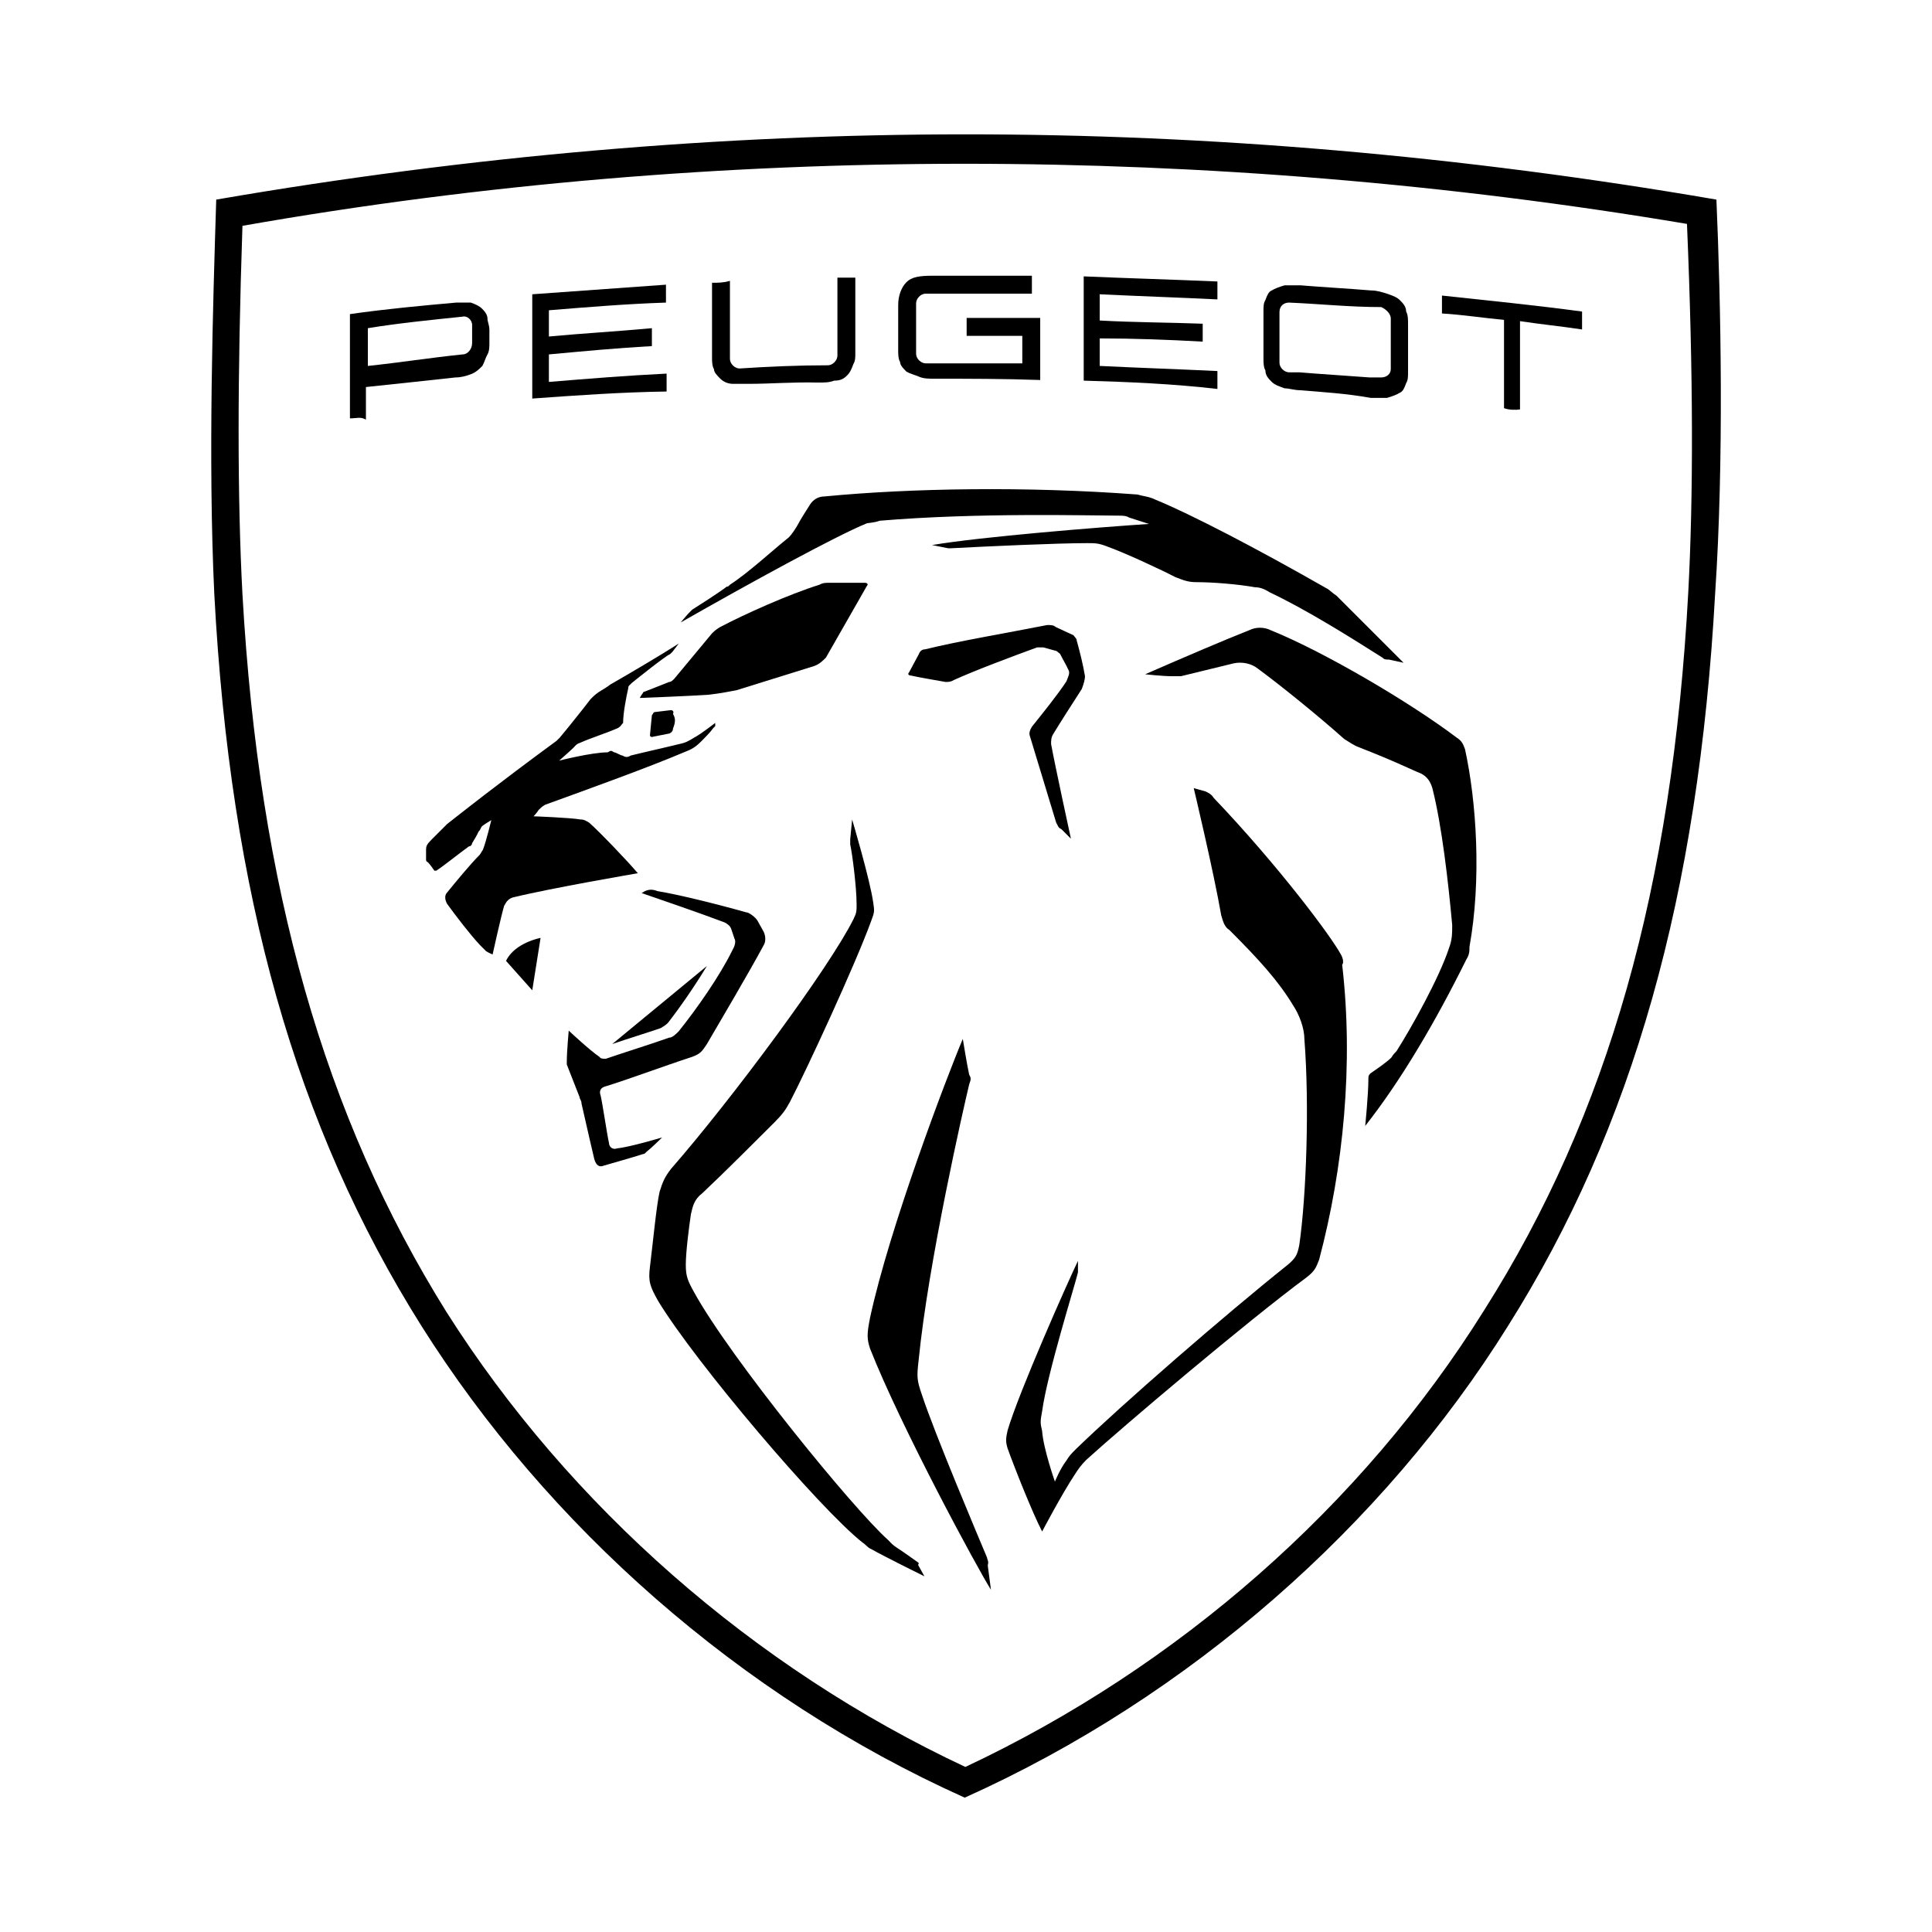<?xml version="1.0" encoding="utf-8"?>
<!-- Generator: Adobe Illustrator 27.1.1, SVG Export Plug-In . SVG Version: 6.00 Build 0)  -->
<svg version="1.1" id="Livello_1" xmlns="http://www.w3.org/2000/svg" xmlns:xlink="http://www.w3.org/1999/xlink" x="0px" y="0px"
	 viewBox="0 0 302 302" style="enable-background:new 0 0 302 302;" xml:space="preserve">
<g>
	<g>
		<path d="M96.5,179.5c-0.8,0.3-1.3-0.3-1.3-0.8c-0.3-1.3-1-6.1-1.3-7.4c-0.3-0.8,0-1.3,0.8-1.5c3.3-1,8.9-3.1,13.5-4.6
			c1.3-0.5,1.5-0.8,2.3-2c1.8-3.1,6.6-11.2,8.9-15.5c0.3-0.5,0.3-1.3,0-2l-1-1.8c-0.3-0.5-1.3-1.3-1.8-1.3
			c-4.6-1.3-10.7-2.8-13.8-3.3c-0.8-0.3-1.3-0.3-2,0l-0.5,0.3c4.3,1.5,8.2,2.8,13,4.6c0.5,0.3,0.8,0.5,1,1l0.5,1.5
			c0.3,0.5,0,1.3-0.3,1.8c-2,4.1-5.6,9.2-8.4,12.7c-0.5,0.5-1,1-1.5,1c-2.8,1-7.6,2.5-9.9,3.3c-0.5,0-0.8,0-1-0.3
			c-1.5-1-4.8-4.1-4.8-4.1s-0.3,3.3-0.3,4.8c0,0.3,0,0.3,0,0.5c0.5,1.3,1.5,3.8,2,5.1c0,0.3,0.3,0.5,0.3,1c0.5,2.3,2,8.7,2,8.7
			c0.3,1,0.8,1.3,1.5,1c1-0.3,4.6-1.3,6.1-1.8c0.3,0,0.5-0.3,0.5-0.3c1-0.8,2.5-2.3,2.5-2.3S98.5,179.3,96.5,179.5z"/>
		<path d="M104.4,159.9c1.8-2.3,4.1-5.6,6.1-8.9l-14.8,12.2c2.3-0.8,5.6-1.8,7.6-2.5C103.8,160.4,104.1,160.2,104.4,159.9z"/>
		<path d="M104.9,111l-2.5,0.3c-0.3,0-0.3,0.3-0.5,0.5l-0.3,3.1c0,0.3,0.3,0.3,0.3,0.3l2.5-0.5c0.3,0,0.8-0.3,0.8-0.8
			c0.3-0.8,0.5-1.5,0-2.3C105.4,111.2,105.1,111,104.9,111z"/>
		<path d="M79.1,150.2l4.1,4.6l1.3-8.2C81.9,147.2,79.9,148.5,79.1,150.2z"/>
		<path d="M209.6,149.2c-1.5-2.8-9.7-13.8-19.9-24.5c-0.3-0.5-0.8-0.8-1.3-1l-1.8-0.5c0,0,3.1,13,4.3,19.9c0.3,1,0.5,1.8,1.3,2.3
			c4.6,4.6,7.6,7.9,9.9,11.7c1,1.5,1.8,3.6,1.8,5.4c0.8,10.2,0.3,24.5-0.8,32.1c-0.3,1.5-0.5,2-1.8,3.1c-9.9,7.9-26,21.9-33.1,28.8
			c-0.8,0.8-1,1-1.5,1.8c-1,1.3-1.8,3.3-1.8,3.3s-1.8-5.1-2-7.9c-0.3-1.3-0.3-1.5,0-3.1c0.8-5.9,5.1-19.6,5.6-21.7
			c0-0.3,0-0.3,0-0.5v-1.3c-1.5,3.1-9.2,20.4-11,26.5c-0.3,1.3-0.3,1.8,0,2.8c1,2.8,3.8,9.9,5.4,13c0,0,3.1-5.9,5.1-8.9
			c0.5-0.8,1-1.5,1.8-2.3c5.6-5.1,25.2-21.7,34.4-28.5c1.3-1,1.5-1.5,2-2.8c3.8-14.3,5.4-30.6,3.6-46.1
			C210.1,150.5,209.9,149.7,209.6,149.2z"/>
		<path d="M169.1,107.7c0.3-0.8,0.5-1.5,0.5-2c-0.3-1.8-0.8-3.8-1.3-5.6c0-0.3-0.3-0.5-0.5-0.8L165,98c-0.3-0.3-0.8-0.3-1.3-0.3
			c-6.6,1.3-13.8,2.5-19.1,3.8c-0.5,0-0.8,0.3-1,0.8l-1.5,2.8c-0.3,0.3,0,0.5,0.3,0.5c1.3,0.3,4.3,0.8,5.4,1c0.5,0,0.8,0,1.3-0.3
			c3.3-1.5,8.9-3.6,13-5.1c0.3,0,0.8,0,1,0l1.8,0.5c0.3,0,0.5,0.3,0.8,0.5c0.5,1,1,1.8,1.3,2.5c0.3,0.5,0,1-0.3,1.8
			c-1.3,2-3.8,5.1-5.4,7.1c-0.3,0.5-0.5,1-0.3,1.5c1,3.3,3.1,10.2,4.1,13.5c0.3,0.5,0.3,0.8,0.8,1l1.5,1.5c0,0-2.5-11.5-3.1-14.8
			c0-0.5,0-1,0.3-1.5C165.5,113.3,167.8,109.7,169.1,107.7z"/>
		<path d="M229,117.1c-0.3-0.8-0.5-1.3-1.3-1.8c-7.4-5.6-20.9-13.5-29.1-16.8c-1-0.5-2.3-0.5-3.3,0c-3.8,1.5-9.9,4.1-16.3,6.9
			c0,0,2.8,0.3,4.1,0.3c0.8,0,1,0,1.5,0c2-0.5,5.4-1.3,8.2-2c1.3-0.3,2.8,0,3.8,0.8c3.8,2.8,9.7,7.6,13.5,11c0.8,0.5,1.5,1,2.3,1.3
			c5.9,2.3,8.4,3.6,9.7,4.1c1,0.5,1.5,1.3,1.8,2.3c1.5,5.9,2.5,14.8,3.1,21.4c0,1.3,0,2.3-0.5,3.6c-1.5,4.6-5.9,12.5-8.2,16.1
			c-0.3,0.3-0.5,0.5-0.8,1c-0.8,0.8-2.3,1.8-3.3,2.5c-0.3,0.3-0.3,0.5-0.3,0.8c0,2.5-0.5,7.4-0.5,7.4c5.6-7.1,11-16.3,15.8-26
			c0.5-0.8,0.5-1.3,0.5-2C231.6,137.5,230.8,125.3,229,117.1z"/>
		<path d="M154.3,243.5c-1.3-3.1-8.2-19.4-10.2-25.5c-0.8-2.3-0.8-2.8-0.5-5.4c1.5-15.3,7.1-39.8,7.9-43.1c0.3-0.8,0.3-1,0-1.5
			c-0.3-1.3-1-5.6-1-5.6c-2.5,5.9-11.5,29.6-14.5,43.6c-0.5,2.5-0.5,3.3,0,4.8c4.8,12.2,16.8,34.4,18.9,37.7l-0.5-3.8
			C154.6,244,154.3,243.8,154.3,243.5z"/>
		<path d="M143.6,244.3c0,0-2.5-1.8-3.3-2.3c-0.8-0.5-1-0.8-1.5-1.3c-5.4-4.8-24.7-28.5-30.3-38.7c-1-1.8-1.3-2.5-1.3-4.3
			c0-2,0.5-5.9,0.8-7.9c0.3-1.3,0.5-2.3,1.8-3.3c3.3-3.1,8.4-8.2,11.2-11c1.3-1.3,1.8-2,2.5-3.3c2.5-4.8,10.2-21.4,12.7-28.3
			c0.5-1.3,0.5-1.5,0.3-2.8c-0.5-3.6-3.3-13-3.3-13l-0.3,3.1c0,0.3,0,0.5,0,0.8c0.3,1.3,1,6.6,1,9.4c0,1,0,1.3-0.5,2.3
			c-3.8,7.6-18.9,28-28.5,39c-1,1.3-1.3,2-1.8,3.6c-0.5,2.3-1,7.6-1.5,11.7c-0.3,2.3,0,3.1,1.3,5.4c5.9,9.7,25.2,32.4,31.9,37.7
			c0.5,0.3,0.8,0.8,1.3,1c2.3,1.3,8.4,4.3,8.4,4.3l-1-1.8C143.6,244.5,143.6,244.5,143.6,244.3z"/>
		<path d="M115.1,107.9l12.2-3.8c0.8-0.3,1.3-0.8,1.8-1.3l6.4-11.2c0.3-0.3,0-0.5-0.3-0.5h-5.6c-0.5,0-1,0-1.5,0.3
			c-4.8,1.5-11.7,4.6-15.5,6.6c-0.5,0.3-0.8,0.5-1.3,1l-5.9,7.1c-0.3,0.3-0.5,0.5-0.8,0.5l-3.8,1.5c-0.3,0-0.3,0.3-0.5,0.5l-0.3,0.5
			c0,0,7.9-0.3,10.7-0.5C112.5,108.4,113.5,108.2,115.1,107.9z"/>
		<path d="M137.5,81.4c15.3-1.3,32.9-0.8,37.2-0.8c0.8,0,1.3,0,1.8,0.3l3.1,1c-7.6,0.5-26.3,2-33.9,3.3l2.5,0.5c0.3,0,0.3,0,0.5,0
			c5.6-0.3,16.6-0.8,21.2-0.8c1.3,0,1.8,0,3.1,0.5c2.8,1,8.4,3.6,10.7,4.8c1.3,0.5,2,0.8,3.3,0.8c2.5,0,6.4,0.3,9.2,0.8
			c0.8,0,1.5,0.3,2.3,0.8c5.9,2.8,12.7,7.1,17.6,10.2c0.3,0.3,0.5,0.3,1,0.3l2.3,0.5c0,0-7.6-7.6-10.5-10.5c-0.5-0.3-1-0.8-1.3-1
			c-11.2-6.4-21.4-11.7-27-14c-1-0.5-1.8-0.5-2.8-0.8c-17.3-1.3-35.4-1-48.9,0.3c-1,0-1.8,0.5-2.3,1.3c-0.5,0.8-1.3,2-2,3.3
			c-0.3,0.5-0.8,1.3-1.3,1.8c-2.5,2-6.4,5.6-9.2,7.4c-0.3,0.3-0.3,0.3-0.5,0.3c-1,0.8-4.6,3.1-5.4,3.6c-0.3,0.3-0.3,0.3-0.5,0.5
			c-0.3,0.3-1.3,1.5-1.3,1.5c10.7-6.1,24.2-13.5,29.1-15.5C136,81.7,136.7,81.7,137.5,81.4z"/>
		<path d="M87.5,115.3c-0.3,0.3-0.3,0.3-0.5,0.5c-9.4,6.9-14.8,11.2-17.1,13c-0.8,0.8-1.8,1.8-2.5,2.5s-0.8,1-0.8,1.5
			c0,0.5,0,1,0,1.5c0,0.3,0,0.3,0.3,0.5c0.3,0.3,0.8,1,1,1.3h0.3c1.5-1,3.3-2.5,5.1-3.8c0.3,0,0.5-0.3,0.5-0.5
			c0.3-0.5,0.8-1.3,1-1.8c0.3-0.3,0.3-0.5,0.5-0.8c0.3-0.3,1.5-1,1.5-1s-0.8,3.3-1.3,4.6c-0.3,0.5-0.5,0.8-0.5,0.8
			c-1.5,1.5-3.8,4.3-5.1,5.9c-0.5,0.5-0.3,1.3,0,1.8c1.3,1.8,3.6,4.8,5.1,6.4c0.5,0.5,0.8,0.8,1,1c0.5,0.3,1,0.5,1,0.5
			s1.3-5.9,1.8-7.6c0.3-0.5,0.5-1,1.3-1.3c6.1-1.5,19.6-3.8,19.6-3.8c-1.5-1.8-6.1-6.6-7.6-7.9c-0.5-0.3-0.8-0.5-1.3-0.5
			c-1.8-0.3-7.4-0.5-7.4-0.5s0.5-0.5,0.8-1c0.3-0.3,0.5-0.5,1-0.8c6.9-2.5,16.3-5.9,21.7-8.2c1.3-0.5,1.8-0.8,2.8-1.8
			c0.5-0.5,1.3-1.3,1.8-2l0.3-0.3c0-0.3,0-0.5,0-0.5s-2.3,1.8-3.3,2.3c-0.8,0.5-1.3,0.8-2.3,1c-2,0.5-5.6,1.3-7.6,1.8
			c-0.5,0.3-0.8,0.3-1.3,0c-0.3,0-1-0.5-1.3-0.5c-0.5-0.3-0.5-0.3-1,0c-2.5,0-7.6,1.3-7.6,1.3s2.3-2,2.5-2.3
			c0.3-0.3,0.3-0.3,0.8-0.5c1.8-0.8,4.1-1.5,5.9-2.3c0.5-0.3,0.5-0.5,0.8-0.8c0-1.5,0.5-4.1,0.8-5.4c0-0.5,0.3-0.5,0.5-0.8
			c1-0.8,5.1-4.1,6.1-4.6c0,0,0,0,0.3-0.3l1-1.3c-2.8,1.8-7.9,4.8-10.7,6.4c-1,0.8-1.8,1-2.8,2l-0.3,0.3
			C91.4,110.5,88.6,114,87.5,115.3z"/>
	</g>
	<g>
		<g>
			<path d="M83.2,62.3c0-5.4,0-11,0-16.3c6.9-0.5,14-1,20.9-1.5c0,1,0,1.8,0,2.8C98,47.5,91.9,48,85.8,48.5c0,1.3,0,2.8,0,4.1
				c5.4-0.5,10.7-0.8,16.1-1.3c0,1,0,1.8,0,2.8c-5.4,0.3-10.7,0.8-16.1,1.3c0,1.5,0,2.8,0,4.3c6.1-0.5,12.2-1,18.4-1.3
				c0,1,0,1.8,0,2.8C97.2,61.3,90.1,61.8,83.2,62.3z"/>
		</g>
		<g>
			<path d="M54.7,65.4c0-5.4,0-11,0-16.3c5.6-0.8,11-1.3,16.6-1.8c1,0,1.8,0,2.3,0c0.8,0.3,1.3,0.5,1.8,1c0.5,0.5,0.8,1,0.8,1.5
				c0,0.5,0.3,1,0.3,1.8c0,0.8,0,1.3,0,2c0,0.5,0,1.3-0.3,1.8c-0.3,0.5-0.5,1.3-0.8,1.8c-0.5,0.5-1,1-1.8,1.3S72,59,71.2,59
				c-4.6,0.5-9.2,1-14,1.5c0,1.8,0,3.3,0,5.1C56.4,65.1,55.7,65.4,54.7,65.4z M57.5,57.2c4.8-0.5,9.9-1.3,14.8-1.8
				c0.8,0,1.5-0.8,1.5-1.8c0-1,0-2,0-2.8c0-0.8-0.8-1.5-1.5-1.3c-4.8,0.5-9.9,1-14.8,1.8C57.5,53.4,57.5,55.2,57.5,57.2z"/>
		</g>
		<g>
			<path d="M203.3,61c-1,0-1.8-0.3-2.5-0.3c-0.8-0.3-1.5-0.5-2-1c-0.5-0.5-1-1-1-1.8c-0.3-0.5-0.3-1.3-0.3-1.8c0-2.5,0-4.8,0-7.4
				c0-0.8,0-1.3,0.3-1.8c0.3-0.8,0.5-1.3,1-1.5c0.5-0.3,1-0.5,2-0.8c0.8,0,1.5,0,2.5,0c3.6,0.3,7.4,0.5,11,0.8c1,0,1.8,0.3,2.5,0.5
				c0.8,0.3,1.5,0.5,2,1c0.5,0.5,1,1,1,1.8c0.3,0.5,0.3,1.3,0.3,2c0,2.5,0,4.8,0,7.4c0,0.8,0,1.3-0.3,1.8c-0.3,0.8-0.5,1.3-1,1.5
				c-0.5,0.3-1,0.5-2,0.8c-0.8,0-1.5,0-2.5,0C210.4,61.5,206.8,61.3,203.3,61z M201.5,47.3c-0.8,0-1.5,0.5-1.5,1.5
				c0,2.5,0,5.4,0,7.9c0,0.8,0.8,1.5,1.5,1.5c0.5,0,1,0,1.3,0h0.3c3.6,0.3,7.1,0.5,11,0.8h0.3c0.5,0,1,0,1.5,0
				c0.8,0,1.5-0.5,1.5-1.3c0-2.5,0-5.4,0-7.9c0-0.8-0.8-1.5-1.5-1.8C210.9,48,206.3,47.5,201.5,47.3z"/>
		</g>
		<g>
			<path d="M235.1,63.8c0-4.6,0-9.2,0-13.8c-3.3-0.3-6.4-0.8-9.7-1c0-1,0-1.8,0-2.8c7.4,0.8,14.5,1.5,21.9,2.5c0,1,0,1.8,0,2.8
				c-3.3-0.5-6.4-0.8-9.7-1.3c0,4.6,0,9.2,0,13.8C236.9,64.1,235.9,64.1,235.1,63.8z"/>
		</g>
		<g>
			<path d="M169.4,59.5c0-5.4,0-11,0-16.3c6.9,0.3,14,0.5,20.9,0.8c0,1,0,1.8,0,2.8c-6.1-0.3-12.2-0.5-18.4-0.8c0,1.3,0,2.8,0,4.1
				c5.4,0.3,10.7,0.3,16.1,0.5c0,1,0,1.8,0,2.8c-5.4-0.3-10.7-0.5-16.1-0.5c0,1.5,0,2.8,0,4.3c6.1,0.3,12.2,0.5,18.4,0.8
				c0,1,0,1.8,0,2.8C183.4,60,176.5,59.7,169.4,59.5z"/>
		</g>
		<g>
			<path d="M146.2,59.2c-1,0-1.8,0-2.5-0.3s-1.5-0.5-2-0.8c-0.5-0.5-1-1-1-1.5c-0.3-0.5-0.3-1.3-0.3-1.8c0-2.3,0-4.8,0-7.1
				c0-1.5,0.5-2.8,1.3-3.6c0.8-0.8,2-1,4.1-1c5.1,0,10.5,0,15.5,0c0,1,0,1.8,0,2.8c-5.6,0-11.2,0-16.6,0c-0.8,0-1.5,0.8-1.5,1.5
				c0,2.5,0,5.1,0,7.6v0.3c0,0.8,0.8,1.5,1.5,1.5c0.5,0,1,0,1.3,0h0.3c4.6,0,8.9,0,13.5,0c0-1.5,0-2.8,0-4.3c-2.8,0-5.9,0-8.7,0
				c0-1,0-1.8,0-2.8c3.8,0,7.6,0,11.5,0c0,3.3,0,6.4,0,9.7C156.9,59.2,151.5,59.2,146.2,59.2z"/>
		</g>
		<g>
			<path d="M117.1,60c-1,0-1.8,0-2.5,0c-0.8,0-1.5-0.3-2-0.8c-0.5-0.5-1-1-1-1.5c-0.3-0.5-0.3-1.3-0.3-1.8c0-3.8,0-7.9,0-11.7
				c1,0,1.8,0,2.8-0.3c0,4.1,0,8.2,0,12.2c0,0.8,0.8,1.5,1.5,1.5c4.6-0.3,9.2-0.5,13.8-0.5c0.8,0,1.5-0.8,1.5-1.5
				c0-4.1,0-8.2,0-12.2c1,0,1.8,0,2.8,0c0,3.8,0,7.9,0,11.7c0,0.8,0,1.3-0.3,1.8c-0.3,0.8-0.5,1.3-1,1.8c-0.5,0.5-1,0.8-2,0.8
				c-0.8,0.3-1.5,0.3-2.5,0.3C124,59.7,120.4,60,117.1,60z"/>
		</g>
	</g>
	<path d="M268.3,31.2C228.2,24.3,189,21,151,21S73.8,24.3,33.8,31.2c-0.5,16.1-1.3,40.8-0.3,61.7C36,139.8,46.2,176,65.9,207.3
		c19.6,31.1,49.7,57.9,84.9,73.7c35.2-15.8,65.5-42.6,84.9-73.7c19.6-31.1,29.8-67.5,32.4-114.5C269.5,72,269,47.3,268.3,31.2z
		 M263.9,92.6c-2.5,46.1-12.5,81.6-31.9,112.2c-19.1,30.6-47.9,55.8-81.1,71.4c-33.1-15.5-61.9-40.8-81.1-71.1
		c-19.1-30.6-29.3-66.3-31.9-112.2c-0.8-15-0.8-33.9,0-57.6c37.5-6.6,75.5-9.7,112.9-9.7s75.5,3.1,112.9,9.4
		C264.7,58.7,264.7,77.6,263.9,92.6z"/>
</g>
</svg>
